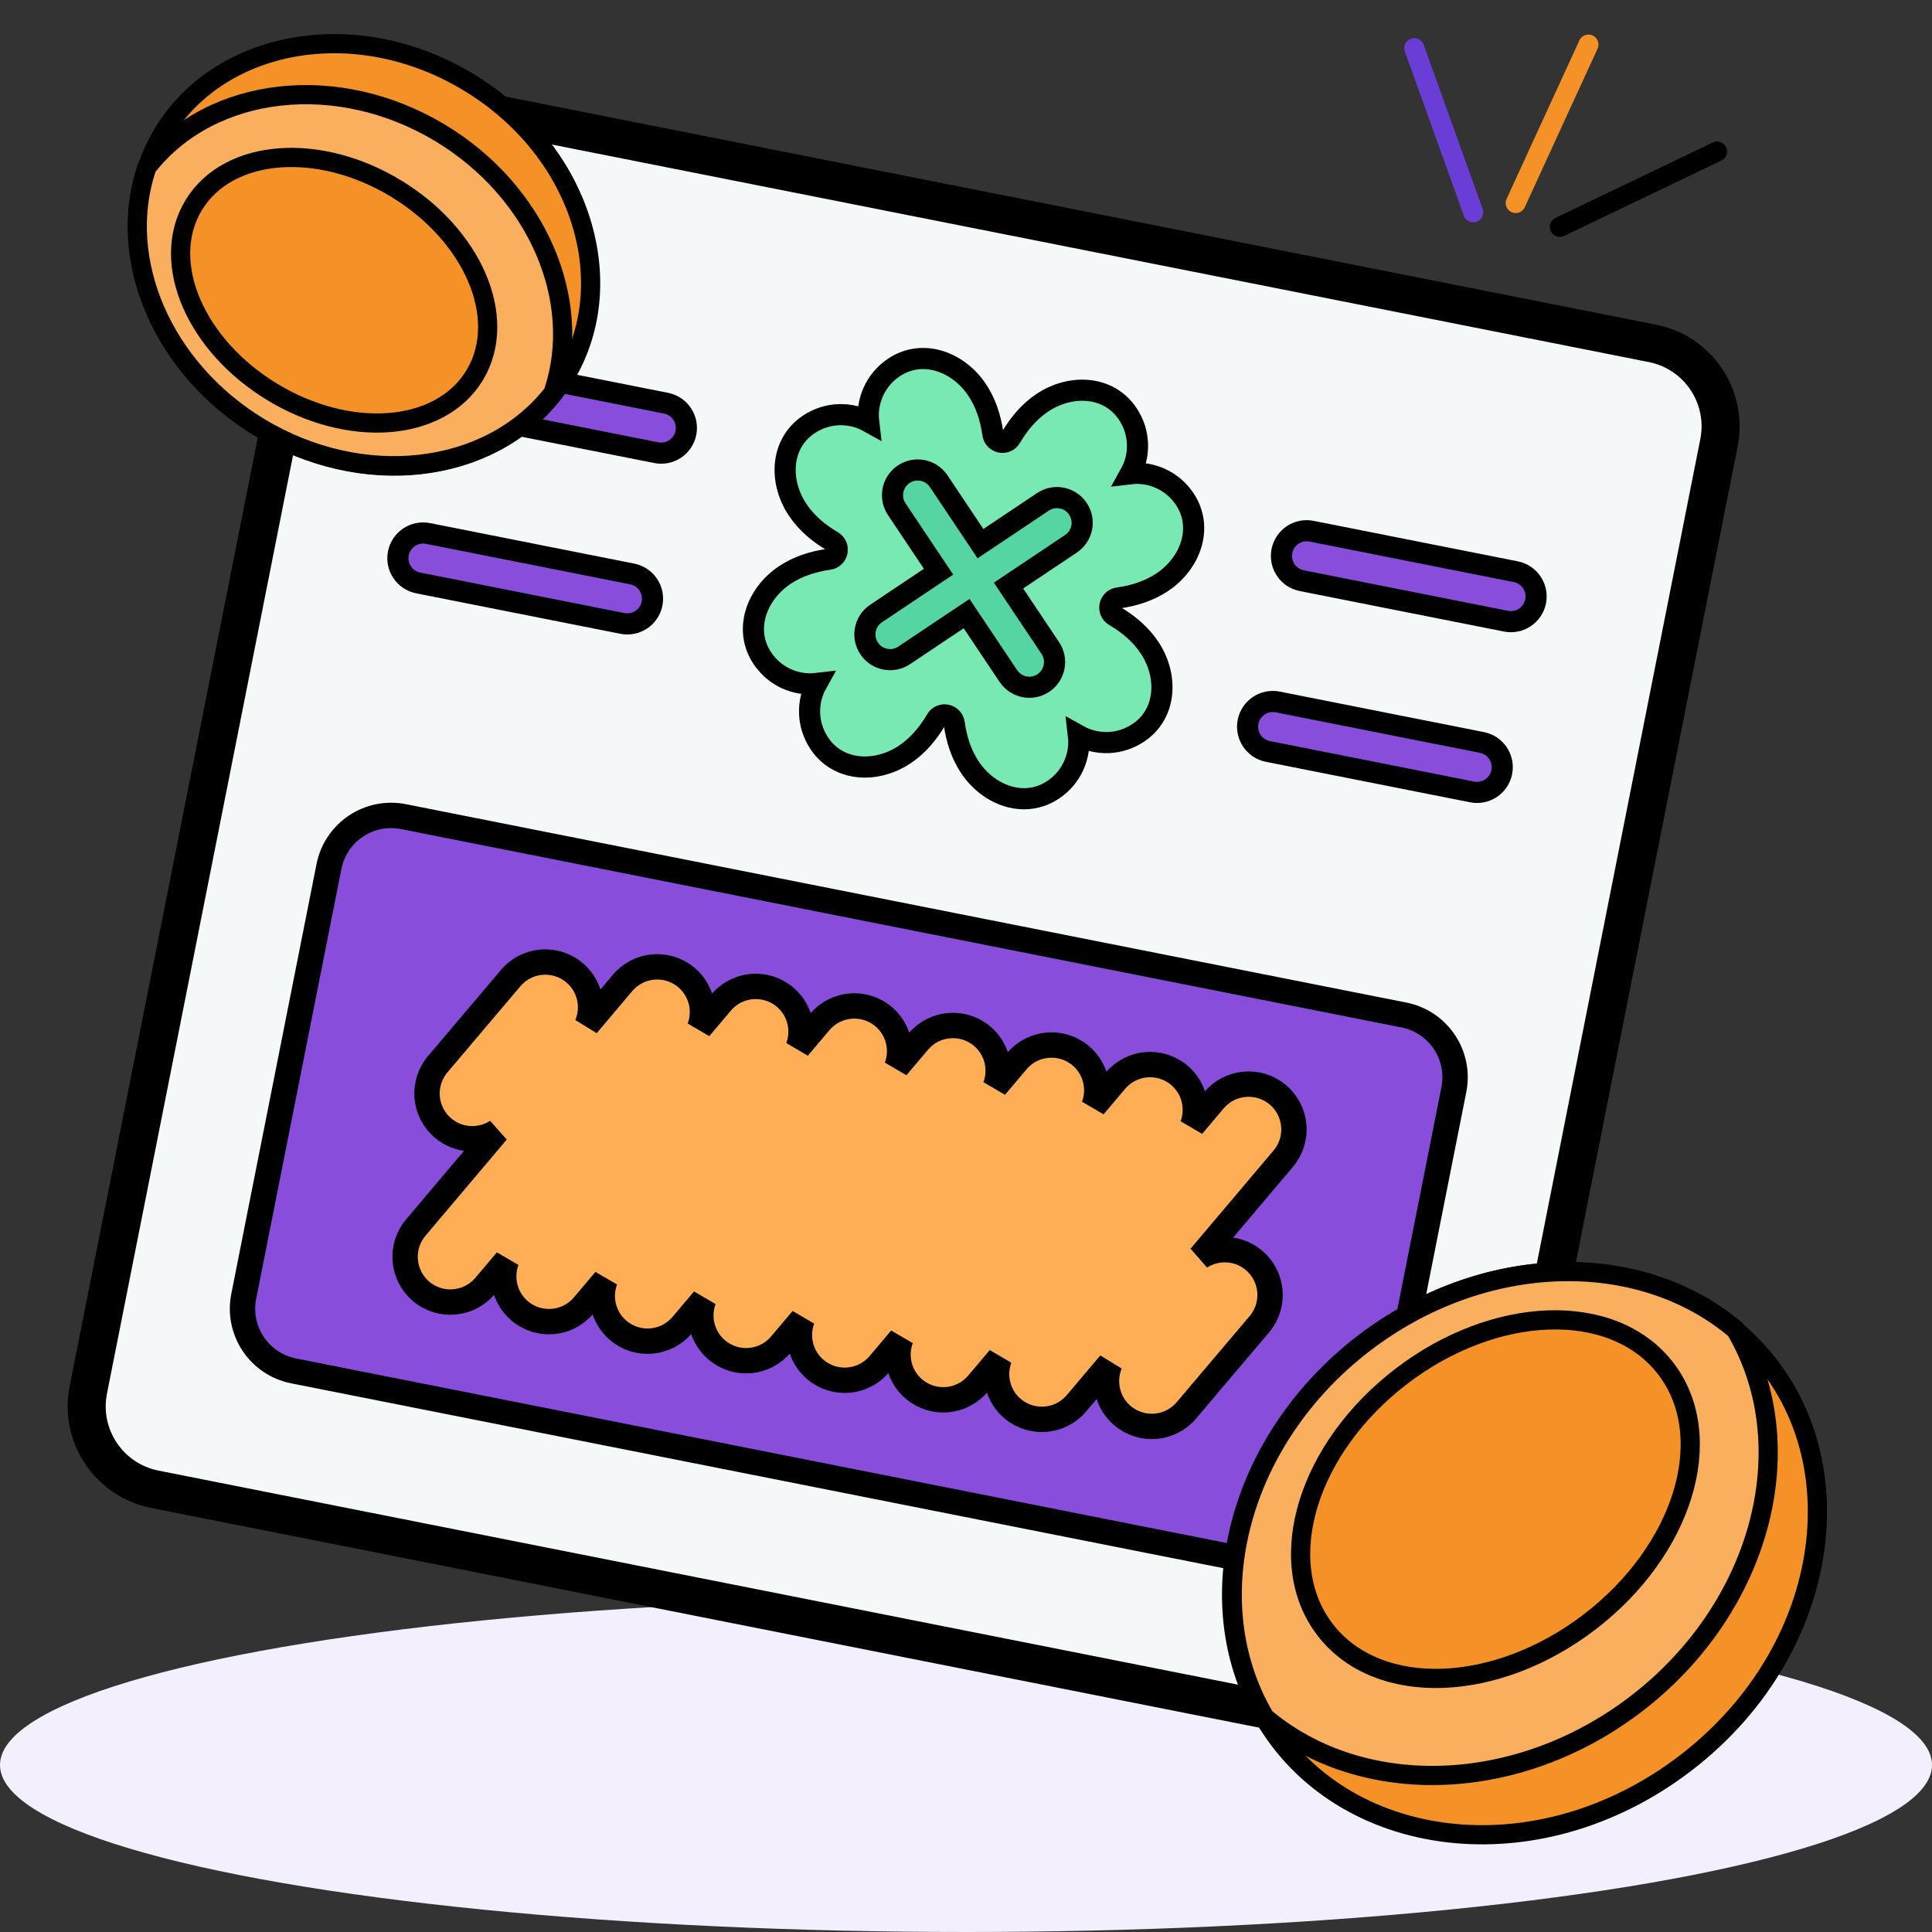 <svg width="457" height="457" viewBox="0 0 457 457" fill="none" xmlns="http://www.w3.org/2000/svg">
<rect x="0" y="0" width="457" height="457" fill="#333333" stroke="none"/>
<g clip-path="url(#clip0_1141_613)">
<ellipse cx="228.5" cy="417.5" rx="228.5" ry="39.5" fill="#F4EFFC"/>
<path d="M358.525 48.028L375.741 10.536" stroke="#F59227" stroke-width="4.728" stroke-linecap="round"/>
<path d="M368.962 53.668L406.168 35.839" stroke="black" stroke-width="4.728" stroke-linecap="round"/>
<path d="M348.488 50.215L334.533 11.39" stroke="#6A3ED6" stroke-width="4.728" stroke-linecap="round"/>
<path d="M78.227 39.618C80.376 28.783 90.9 21.742 101.735 23.89L390.884 81.228C401.719 83.376 408.761 93.901 406.612 104.736L349.275 393.885C347.126 404.72 336.601 411.761 325.766 409.613L36.617 352.275C25.783 350.127 18.741 339.602 20.89 328.767L78.227 39.618Z" fill="#F5F8F9" stroke="black" stroke-width="9"/>
<path d="M77.815 204.964C79.426 196.838 87.32 191.557 95.446 193.168L332.103 240.097C340.229 241.708 345.51 249.602 343.899 257.728L323.736 359.408C322.125 367.534 314.231 372.815 306.105 371.204L69.448 324.276C61.322 322.664 56.041 314.771 57.652 306.644L77.815 204.964Z" fill="#884DDB" stroke="black" stroke-width="6"/>
<path d="M267.368 112.058C269.757 107.773 269.701 102.297 266.757 97.896C262.234 91.136 253.222 90.808 246.553 95.27C243.525 97.296 241.076 100.141 239.121 103.481C238.007 105.383 235.159 104.818 234.856 102.635C234.323 98.802 233.145 95.237 231.119 92.209C226.657 85.54 218.202 82.405 211.442 86.927C207.042 89.871 204.899 94.912 205.473 99.785C201.188 97.395 195.711 97.452 191.311 100.396C184.551 104.918 184.223 113.93 188.685 120.599C190.711 123.627 193.556 126.076 196.896 128.031C198.798 129.145 198.233 131.993 196.05 132.297C192.217 132.83 188.652 134.008 185.624 136.033C178.955 140.495 175.82 148.95 180.342 155.71C183.286 160.111 188.327 162.253 193.2 161.679C190.81 165.964 190.866 171.441 193.811 175.842C198.333 182.601 207.345 182.929 214.014 178.468C217.042 176.442 219.491 173.596 221.446 170.257C222.56 168.354 225.408 168.919 225.712 171.103C226.245 174.935 227.423 178.5 229.448 181.528C233.91 188.197 242.365 191.333 249.125 186.81C253.526 183.866 255.668 178.825 255.094 173.953C259.379 176.343 264.856 176.286 269.257 173.342C276.016 168.819 276.344 159.807 271.883 153.138C269.857 150.11 267.011 147.661 263.672 145.706C261.769 144.592 262.334 141.744 264.518 141.441C268.35 140.908 271.915 139.73 274.943 137.704C281.612 133.242 284.748 124.787 280.225 118.027C277.281 113.627 272.24 111.484 267.368 112.058Z" fill="#79E9B3" stroke="black" stroke-width="5"/>
<path d="M238.557 138.51L253.334 128.624C256.071 126.793 256.806 123.088 254.974 120.35C253.142 117.612 249.439 116.878 246.7 118.709L231.924 128.594L222.039 113.819C220.207 111.081 216.503 110.347 213.764 112.178C211.027 114.01 210.292 117.714 212.124 120.452L222.009 135.228L207.233 145.114C204.496 146.946 203.761 150.65 205.592 153.388C206.508 154.757 207.893 155.625 209.39 155.922C210.887 156.219 212.498 155.944 213.867 155.029L228.642 145.144L238.528 159.919C239.444 161.288 240.828 162.156 242.325 162.453C243.822 162.75 245.433 162.475 246.802 161.56C249.54 159.729 250.274 156.024 248.443 153.286L238.557 138.51Z" fill="#54D5A1" stroke="black" stroke-width="5"/>
<path d="M157.555 95.376L109.249 85.797C106.017 85.156 102.879 87.256 102.238 90.487C101.598 93.718 103.697 96.856 106.928 97.497L155.235 107.076C158.467 107.717 161.604 105.617 162.245 102.386C162.886 99.155 160.787 96.017 157.555 95.376Z" fill="#884DDB" stroke="black" stroke-width="5"/>
<path d="M149.547 135.768L101.241 126.189C98.009 125.548 94.871 127.648 94.231 130.879C93.59 134.11 95.69 137.249 98.921 137.889L147.227 147.468C150.459 148.109 153.597 146.009 154.237 142.778C154.878 139.547 152.779 136.409 149.547 135.768Z" fill="#884DDB" stroke="black" stroke-width="5"/>
<path d="M307.921 137.354L356.227 146.933C359.459 147.574 362.597 145.474 363.237 142.243C363.878 139.012 361.778 135.874 358.547 135.233L310.241 125.654C307.009 125.013 303.871 127.113 303.231 130.344C302.59 133.575 304.689 136.714 307.921 137.354Z" fill="#884DDB" stroke="black" stroke-width="5"/>
<path d="M350.539 175.625L302.233 166.046C299.001 165.405 295.863 167.505 295.223 170.736C294.582 173.967 296.682 177.105 299.913 177.746L348.219 187.325C351.451 187.966 354.589 185.866 355.23 182.635C355.87 179.404 353.77 176.265 350.539 175.625Z" fill="#884DDB" stroke="black" stroke-width="5"/>
<path d="M296.627 298.132C292.939 295.014 287.758 294.821 283.899 297.312L303.543 274.074C307.363 269.554 306.796 262.793 302.277 258.973C297.757 255.152 290.996 255.719 287.175 260.239L282.071 266.276C283.608 262.159 282.509 257.349 278.959 254.349C274.439 250.528 267.679 251.095 263.858 255.615L258.754 261.653C260.291 257.535 259.191 252.725 255.642 249.725C251.122 245.904 244.361 246.471 240.541 250.991L235.437 257.029C236.973 252.912 235.874 248.102 232.325 245.101C227.805 241.281 221.044 241.848 217.223 246.367L212.119 252.405C213.656 248.288 212.557 243.478 209.007 240.478C204.487 236.657 197.727 237.224 193.906 241.744L188.802 247.781C190.339 243.664 189.239 238.854 185.69 235.854C181.17 232.033 174.409 232.6 170.589 237.12L165.485 243.158C167.021 239.04 165.922 234.23 162.373 231.23C157.853 227.409 151.092 227.976 147.271 232.496L138.854 242.454C140.637 238.245 139.575 233.197 135.901 230.092C131.381 226.271 124.62 226.838 120.8 231.358L103.539 251.734C99.718 256.254 100.285 263.015 104.805 266.836C108.508 269.966 113.716 270.146 117.578 267.623L98.354 290.366C94.533 294.886 95.1 301.647 99.62 305.467C104.14 309.288 110.901 308.721 114.721 304.201L119.825 298.163C118.289 302.281 119.388 307.091 122.937 310.091C127.457 313.912 134.218 313.345 138.039 308.825L143.143 302.787C141.606 306.904 142.705 311.714 146.255 314.715C150.775 318.535 157.535 317.968 161.356 313.449L166.46 307.411C164.923 311.528 166.023 316.338 169.572 319.338C174.092 323.159 180.853 322.592 184.673 318.072L189.777 312.035C188.241 316.152 189.34 320.962 192.889 323.962C197.409 327.783 204.17 327.216 207.991 322.696L213.094 316.658C211.558 320.776 212.657 325.586 216.207 328.586C220.726 332.407 227.487 331.84 231.308 327.32L236.412 321.282C234.875 325.399 235.975 330.21 239.524 333.21C244.044 337.03 250.805 336.463 254.625 331.944L262.564 322.553C260.804 326.753 261.869 331.78 265.531 334.876C270.051 338.697 276.812 338.13 280.633 333.61L297.894 313.234C301.714 308.714 301.147 301.953 296.627 298.132Z" fill="#FFAE56" stroke="black" stroke-width="6"/>
<path d="M322.605 317.704L323.911 319.411L322.605 317.704C293.013 340.341 282.892 378.401 298.842 405.921C317.101 437.72 363.477 443.989 398.637 417.095C435.312 389.042 440.481 339.419 410.078 314.299C387.22 295.304 350.567 296.315 322.605 317.704Z" fill="#F59227" stroke="black" stroke-width="4.539"/>
<path d="M410.742 314.879L410.54 314.53L410.229 314.271C387.372 295.273 350.717 296.283 322.754 317.673C293.16 340.311 283.04 378.374 298.992 405.894L299.195 406.244L299.506 406.502C322.36 425.482 359.004 424.465 386.96 403.086L386.96 403.086C416.544 380.451 426.686 342.402 410.742 314.879Z" fill="#FAAF5E" stroke="black" stroke-width="4.539"/>
<path d="M394.064 323.78C387.74 315.508 377.41 311.817 366.149 312.23C354.882 312.643 342.472 317.147 331.504 325.532C320.536 333.916 312.934 344.71 309.58 355.475C306.228 366.233 307.08 377.169 313.404 385.442C319.728 393.715 330.058 397.405 341.319 396.993C352.586 396.58 364.996 392.075 375.964 383.691C386.932 375.306 394.534 364.512 397.888 353.748C401.24 342.989 400.388 332.053 394.064 323.78Z" fill="#F59227" stroke="black" stroke-width="4.539"/>
<path d="M110.824 19.438C80.811 1.29 44.088 11.328 34.685 40.029C27.549 61.606 38.52 87.311 61.417 101.155C85.645 115.804 115.482 112.451 130.622 93.404C148.18 71.493 139.602 36.838 110.824 19.438Z" fill="#F59227" stroke="black" stroke-width="4.539"/>
<path d="M35.002 39.233L34.751 39.549L34.624 39.932C27.486 61.509 38.457 87.216 61.355 101.061C85.584 115.711 115.424 112.356 130.563 93.305L130.815 92.989L130.941 92.605C138.067 71.035 127.095 45.339 104.207 31.496L104.206 31.496C79.981 16.852 50.145 20.187 35.002 39.233Z" fill="#FAAF5E" stroke="black" stroke-width="4.539"/>
<path d="M45.805 48.546C41.621 55.461 41.91 63.929 45.353 71.838C48.799 79.752 55.465 87.308 64.46 92.75C73.456 98.193 83.242 100.592 91.851 99.971C100.454 99.352 108.09 95.678 112.274 88.763C116.458 81.847 116.169 73.379 112.726 65.471C109.28 57.556 102.614 50.001 93.619 44.558C84.623 39.115 74.837 36.717 66.228 37.337C57.624 37.957 49.989 41.63 45.805 48.546Z" fill="#F59227" stroke="black" stroke-width="4.539"/>
</g>
<defs>
<clipPath id="clip0_1141_613">
<rect width="457" height="457" fill="white"/>
</clipPath>
</defs>
</svg>
